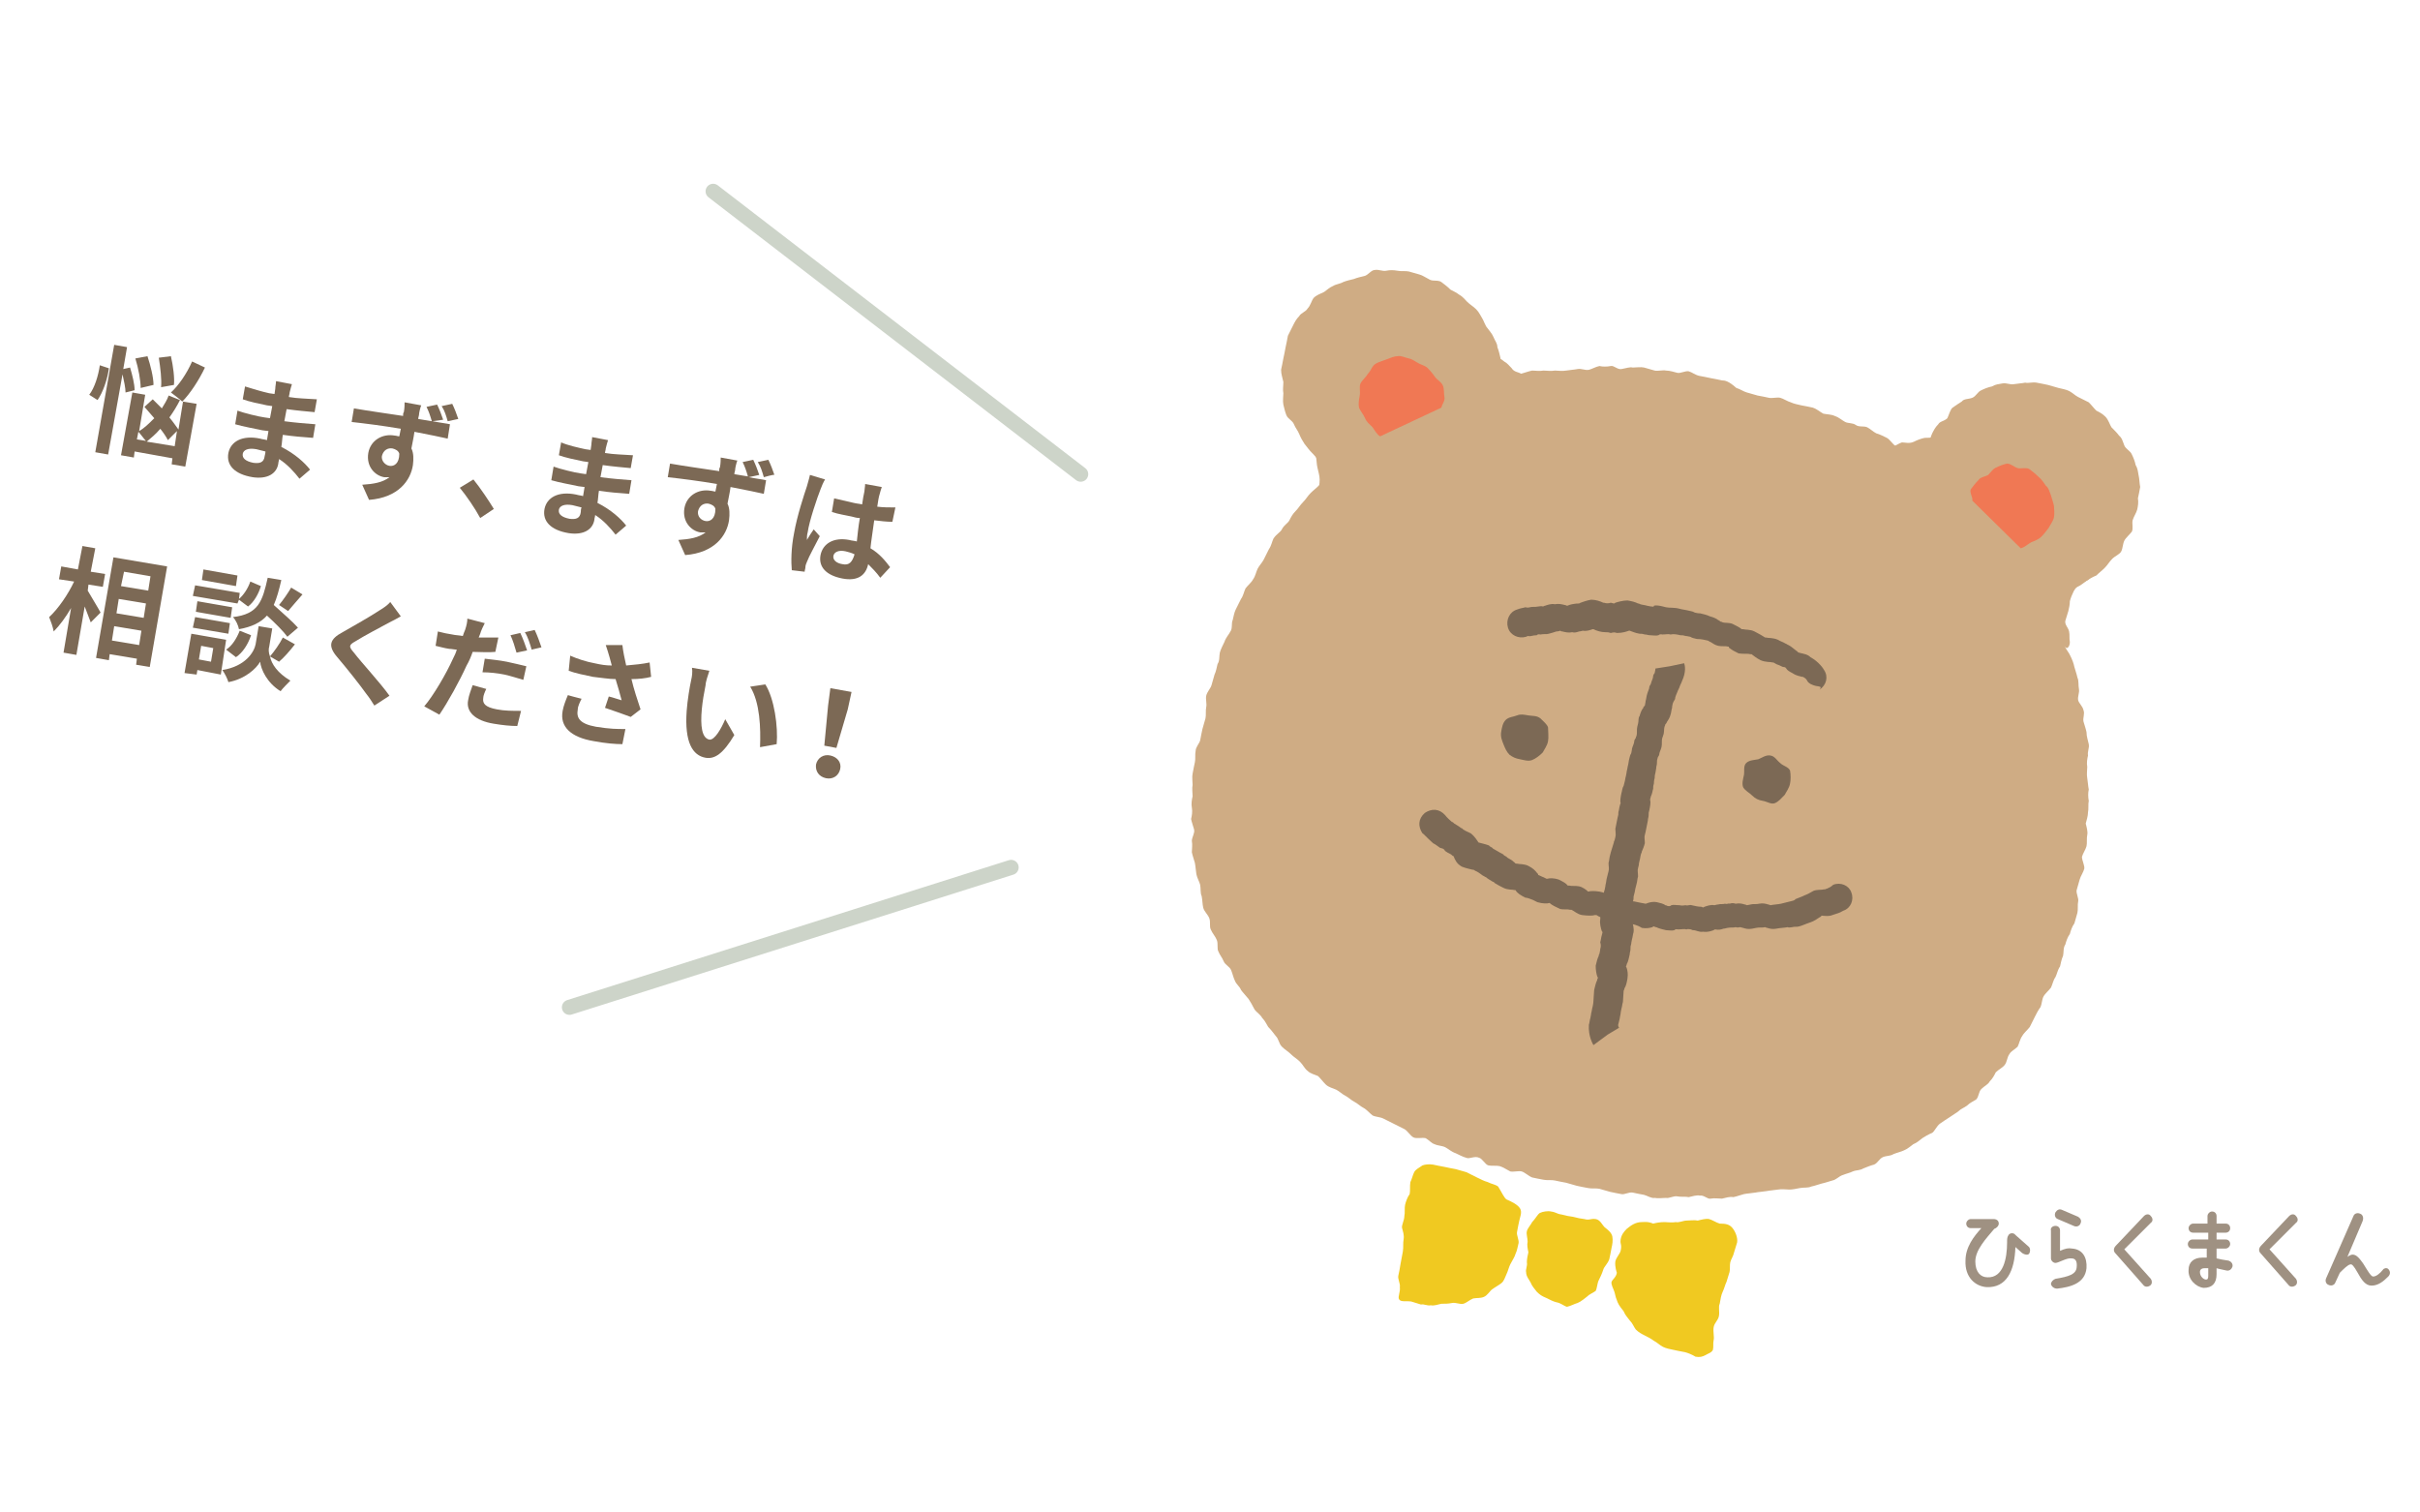 <?xml version="1.0" encoding="utf-8"?>
<!-- Generator: Adobe Illustrator 27.6.1, SVG Export Plug-In . SVG Version: 6.00 Build 0)  -->
<svg version="1.1" id="_レイヤー_2" xmlns="http://www.w3.org/2000/svg" xmlns:xlink="http://www.w3.org/1999/xlink" x="0px"
	 y="0px" viewBox="0 0 320 200" style="enable-background:new 0 0 320 200;" xml:space="preserve">
<style type="text/css">
	.st0{fill-opacity:0;}
	.st1{fill:#9F9182;}
	.st2{fill:#7C6955;}
	.st3{fill:none;stroke:#CDD4C9;stroke-width:2;stroke-linecap:round;stroke-miterlimit:10;}
	.st4{fill:#CFAC84;}
	.st5{fill:#F07854;}
	.st6{fill:#F0C921;}
</style>
<g id="design">
	<rect class="st0" width="320" height="200"/>
	<g>
		<path class="st1" d="M267.4,165.7l-0.9-0.8c-0.1,3.2-1.2,5.4-3.8,5.3c-1.5-0.1-2.9-1.3-2.8-3.5c0-1.8,1.1-3.2,2.1-4.3h-1.4
			c-0.4,0-0.6-0.3-0.6-0.6s0.3-0.6,0.6-0.6h3c0.4,0,0.7,0.2,0.7,0.6c0,0.3-0.3,0.6-0.6,0.7c-1.1,1.3-2.5,2.8-2.5,4.3
			c0,1.4,0.7,2.1,1.6,2.1c2.1,0.1,2.6-2.5,2.6-4.6c0-0.5,0-0.7,0.2-1s0.7-0.3,0.9,0l1.7,1.5c0.3,0.2,0.3,0.7,0.1,1
			C268.1,166,267.7,165.9,267.4,165.7L267.4,165.7z"/>
		<path class="st1" d="M271.8,162.1c0.4,0,0.6,0.3,0.6,0.6v2.7c0.7-0.3,1.1-0.4,1.6-0.3c1.4,0.1,2,1.2,1.9,2.6
			c-0.2,2-2.1,2.5-3.9,2.7c-0.3,0-0.7-0.2-0.8-0.6c0-0.3,0.3-0.6,0.6-0.7c1.8-0.3,2.7-0.6,2.8-1.5c0.1-0.9-0.2-1.2-0.7-1.2
			c-0.6-0.1-1.7,0.6-2.1,0.6c-0.3,0-0.6-0.3-0.6-0.6v-3.7C271.1,162.4,271.4,162.1,271.8,162.1L271.8,162.1z M272.1,161.2
			c-0.3-0.1-0.5-0.5-0.3-0.9c0.2-0.3,0.5-0.5,0.9-0.3l2.1,0.9c0.3,0.2,0.5,0.5,0.3,0.9c-0.1,0.3-0.5,0.5-0.9,0.3L272.1,161.2
			L272.1,161.2z"/>
		<path class="st1" d="M279.7,165.7c-0.2-0.2-0.3-0.6,0.1-1l3.7-3.9c0.3-0.3,0.7-0.3,0.9,0c0.3,0.3,0.3,0.7,0,0.9l-3.5,3.5l3.5,3.9
			c0.2,0.3,0.2,0.7-0.1,0.9c-0.3,0.2-0.7,0.2-0.9-0.1L279.7,165.7L279.7,165.7z"/>
		<path class="st1" d="M292,163.9V163h-2c-0.4,0-0.6-0.3-0.6-0.6s0.3-0.6,0.6-0.6h1.9v-1c0-0.3,0.3-0.6,0.6-0.6
			c0.4,0,0.6,0.3,0.6,0.6v1h1.2c0.4,0,0.6,0.3,0.6,0.6c0,0.4-0.3,0.6-0.6,0.6h-1.2v0.9h1.2c0.4,0,0.6,0.3,0.6,0.6s-0.3,0.6-0.6,0.6
			h-1.2v1.3c0.4,0.1,0.9,0.2,1.6,0.3c0.3,0.1,0.6,0.4,0.5,0.8c-0.1,0.3-0.4,0.6-0.8,0.5s-1-0.2-1.3-0.3v0.8c0,1.2-0.6,1.8-1.7,1.8
			c-1-0.1-2.1-1.1-2-2.4c0-1,0.7-1.6,1.8-1.6c0.2,0,0.4,0,0.6,0v-1.2h-1.9c-0.4,0-0.6-0.3-0.6-0.6s0.3-0.6,0.6-0.6L292,163.9
			L292,163.9z M292,167.7c-0.2,0-0.4,0-0.5,0c-0.4,0-0.6,0.2-0.6,0.5c0,0.6,0.5,1,0.8,1c0.2,0,0.3-0.1,0.3-0.5L292,167.7L292,167.7z
			"/>
		<path class="st1" d="M298.9,165.7c-0.2-0.2-0.3-0.6,0.1-1l3.7-3.9c0.3-0.3,0.7-0.3,0.9,0c0.3,0.3,0.3,0.7,0,0.9l-3.5,3.5l3.5,3.9
			c0.2,0.3,0.2,0.7-0.1,0.9c-0.3,0.2-0.7,0.2-0.9-0.1L298.9,165.7L298.9,165.7z"/>
		<path class="st1" d="M315.8,167.8c0.3,0.3,0.3,0.7,0,1c-0.6,0.6-1.3,1.2-2.2,1.2c-0.8,0-1.3-0.7-1.9-1.8c-0.4-0.7-0.7-1.1-0.9-1
			c-0.3,0-0.9,0.6-1.4,1.1l-0.6,1.3c-0.1,0.3-0.5,0.5-0.9,0.3c-0.3-0.1-0.5-0.5-0.3-0.9l3.6-8.2c0.1-0.3,0.5-0.5,0.9-0.3
			c0.3,0.1,0.5,0.5,0.3,1l-2,4.7c0.3-0.2,0.5-0.3,0.7-0.3c0.5,0,0.9,0.5,1.4,1.2c0.5,0.8,1,1.7,1.3,1.7c0.4,0,0.9-0.4,1.3-0.9
			C315.2,167.7,315.6,167.6,315.8,167.8L315.8,167.8z"/>
	</g>
	<g>
		<path class="st2" d="M14.4,48.7c-0.2,1.5-0.8,3.2-1.5,4.2l-1.1-0.7c0.7-0.9,1.2-2.5,1.4-3.9L14.4,48.7z M16.6,51.9
			c0-0.6-0.2-1.5-0.4-2.4l-1.9,10.6l-1.7-0.3l2.5-14.2l1.7,0.3l-0.5,2.9l0.9-0.2c0.3,1,0.6,2.2,0.6,3L16.6,51.9L16.6,51.9z
			 M24.2,53.1l1.8,0.3l-1.5,8.3l-1.8-0.3l0.1-0.8l-5-0.9l-0.1,0.8L16,60.2l1.5-8.3l1.7,0.3L18.4,57c0.7-0.4,1.3-1,2-1.7
			c-0.4-0.5-0.9-1-1.3-1.5l1.1-1c0.4,0.4,0.8,0.8,1.2,1.2c0.3-0.5,0.7-1.1,0.9-1.7l1.5,0.6c-0.4,0.8-0.9,1.6-1.4,2.3
			c0.5,0.6,0.9,1.2,1.2,1.6L24.2,53.1L24.2,53.1z M18.6,51.3c0-1-0.3-2.6-0.7-3.9l1.6-0.3c0.4,1.2,0.8,2.8,0.8,3.8L18.6,51.3
			L18.6,51.3z M18.1,58.1l1.2,0.2c-0.3-0.3-0.7-0.9-1-1.2L18.1,58.1L18.1,58.1z M23.1,59l0.3-2l-1.2,1.2c-0.2-0.4-0.6-1-1-1.5
			c-0.6,0.7-1.2,1.2-1.8,1.7L23.1,59L23.1,59z M21.3,51.2c0.1-1-0.1-2.6-0.3-3.9l1.6-0.2c0.3,1.3,0.5,2.9,0.4,3.8L21.3,51.2z
			 M27.1,48.6c-0.8,1.7-2,3.5-3,4.5c-0.3-0.3-1.1-0.9-1.5-1.2c1-0.9,2.1-2.5,2.8-4.1L27.1,48.6z"/>
		<path class="st2" d="M39.6,63.3c-0.7-0.9-1.6-1.9-2.7-2.6c0,0.2-0.1,0.4-0.1,0.6c-0.2,1.3-1.4,2.1-3.4,1.8
			c-2.4-0.4-3.5-1.6-3.2-3.2c0.3-1.5,1.8-2.4,4.2-1.9c0.3,0.1,0.6,0.1,0.9,0.2l0.2-1.2l-0.8-0.1c-0.9-0.2-2.6-0.5-3.6-0.8l0.3-1.8
			c0.8,0.3,2.8,0.8,3.6,0.9l0.7,0.1l0.3-1.6l-0.7-0.1c-1-0.2-2.4-0.5-3.2-0.8l0.3-1.7c0.9,0.3,2.3,0.7,3.2,0.9l0.7,0.1l0.1-0.7
			c0-0.3,0.1-0.7,0.1-1l2.1,0.4c-0.1,0.3-0.2,0.7-0.3,1.1c0,0.2-0.1,0.4-0.1,0.6c1.2,0.2,2.3,0.2,3.7,0.3l-0.3,1.7
			c-1-0.1-2.3-0.2-3.7-0.4l-0.3,1.6c1.5,0.2,2.8,0.3,4.1,0.4l-0.3,1.8c-1.4-0.1-2.6-0.2-4-0.4c-0.1,0.5-0.1,1.1-0.2,1.6
			c1.8,0.9,3.1,2.1,3.8,3L39.6,63.3L39.6,63.3z M35.1,59.7c-0.4-0.1-0.8-0.2-1.2-0.3c-1.1-0.2-1.7,0.1-1.8,0.6
			c-0.1,0.6,0.4,1,1.4,1.2c0.8,0.1,1.4,0,1.5-0.9C35,60.2,35.1,60,35.1,59.7L35.1,59.7z"/>
		<path class="st2" d="M57.2,55.7c1,0.2,1.9,0.3,2.3,0.4L59.2,58c-0.9-0.2-2.3-0.5-4.4-0.9c-0.1,0.8-0.3,1.6-0.4,2.2
			c0.3,0.6,0.3,1.4,0.2,2.2c-0.3,2-1.9,4.3-5.8,4.6l-0.9-2c1.5-0.1,2.7-0.3,3.6-1c-0.2,0-0.5,0-0.7,0c-1.2-0.2-2.4-1.4-2.1-3.2
			c0.3-1.7,1.9-2.6,3.5-2.3c0.2,0,0.4,0.1,0.6,0.1l0.2-1c-2.3-0.4-4.7-0.7-6.5-0.9l0.3-1.8c1.7,0.3,4.5,0.7,6.5,1
			c0-0.2,0-0.4,0.1-0.5c0.1-0.5,0.1-1.1,0.1-1.3l2.2,0.4c-0.1,0.2-0.3,1-0.3,1.3c0,0.1-0.1,0.3-0.1,0.5l1.8,0.3
			c-0.2-0.7-0.4-1.3-0.7-1.9l1.4-0.3c0.3,0.6,0.6,1.4,0.8,2L57.2,55.7L57.2,55.7z M51.5,61.6c0.6,0.1,1.3-0.3,1.3-1.6
			c-0.1-0.4-0.5-0.6-0.9-0.7c-0.6-0.1-1.2,0.2-1.4,1C50.4,60.9,50.9,61.5,51.5,61.6L51.5,61.6z M59.2,55.7c-0.2-0.7-0.4-1.4-0.8-2
			l1.4-0.3c0.3,0.6,0.6,1.4,0.8,2L59.2,55.7L59.2,55.7z"/>
		<path class="st2" d="M63.5,68.5c-0.7-1.3-1.8-2.9-2.7-4l1.8-1.1c0.9,1.1,2.1,2.9,2.7,3.9L63.5,68.5z"/>
		<path class="st2" d="M81.4,70.7c-0.7-0.9-1.6-1.9-2.7-2.6c0,0.2-0.1,0.4-0.1,0.6c-0.2,1.3-1.4,2.1-3.4,1.8
			c-2.4-0.4-3.5-1.6-3.2-3.2c0.3-1.5,1.8-2.4,4.2-1.9c0.3,0.1,0.6,0.1,0.9,0.2l0.2-1.2l-0.8-0.1c-0.9-0.2-2.6-0.5-3.6-0.8l0.3-1.8
			c0.8,0.3,2.8,0.8,3.6,0.9l0.7,0.1l0.3-1.6L77.1,61c-1-0.2-2.4-0.5-3.2-0.8l0.3-1.7c0.9,0.4,2.3,0.7,3.2,0.9l0.7,0.1l0.1-0.7
			c0-0.3,0.1-0.7,0.1-1l2.1,0.4c-0.1,0.3-0.2,0.7-0.3,1.1c0,0.2-0.1,0.4-0.1,0.6c1.2,0.2,2.3,0.2,3.7,0.3l-0.3,1.7
			c-1-0.1-2.3-0.2-3.7-0.4l-0.3,1.6c1.5,0.2,2.8,0.3,4.1,0.4l-0.3,1.8c-1.4-0.1-2.6-0.2-4-0.4c-0.1,0.5-0.1,1.1-0.2,1.6
			c1.8,0.9,3.1,2.1,3.8,3L81.4,70.7L81.4,70.7z M76.9,67.1c-0.4-0.1-0.8-0.2-1.2-0.3c-1.1-0.2-1.7,0.1-1.8,0.6
			c-0.1,0.6,0.4,1,1.4,1.2c0.8,0.1,1.4,0,1.5-0.9C76.8,67.6,76.8,67.3,76.9,67.1L76.9,67.1z"/>
		<path class="st2" d="M99,63.1c1,0.2,1.9,0.3,2.3,0.4l-0.3,1.8c-0.9-0.2-2.3-0.5-4.4-0.9c-0.1,0.8-0.3,1.6-0.4,2.2
			c0.3,0.6,0.3,1.4,0.2,2.2c-0.3,2-1.9,4.3-5.8,4.6l-0.9-2c1.5-0.1,2.7-0.3,3.6-1c-0.2,0-0.5,0-0.7,0c-1.2-0.2-2.4-1.4-2.1-3.2
			c0.3-1.7,1.9-2.6,3.5-2.3c0.2,0,0.4,0.1,0.6,0.1l0.2-1c-2.3-0.4-4.7-0.7-6.5-0.9l0.3-1.8c1.7,0.3,4.5,0.7,6.5,1
			c0-0.2,0-0.4,0.1-0.5c0.1-0.5,0.1-1.1,0.1-1.3l2.2,0.4c-0.1,0.2-0.3,1-0.3,1.3c0,0.1-0.1,0.3-0.1,0.5l1.8,0.3
			c-0.2-0.7-0.4-1.3-0.7-1.9l1.4-0.3c0.3,0.6,0.6,1.4,0.8,2L99,63.1L99,63.1z M93.3,68.9c0.6,0.1,1.3-0.3,1.3-1.6
			c-0.1-0.4-0.5-0.6-0.9-0.7c-0.6-0.1-1.2,0.2-1.4,1C92.2,68.3,92.7,68.8,93.3,68.9L93.3,68.9z M101,63.1c-0.2-0.7-0.4-1.4-0.8-2
			l1.4-0.3c0.3,0.6,0.6,1.4,0.8,2C102.4,62.7,101,63.1,101,63.1z"/>
		<path class="st2" d="M109.1,63.4c-0.2,0.3-0.5,1-0.6,1.3c-0.4,1-1.5,4.2-1.7,5.7c-0.1,0.3-0.1,0.7-0.1,1c0.3-0.5,0.6-1,0.9-1.4
			l0.8,0.9c-0.6,1.2-1.4,2.6-1.7,3.4c-0.1,0.2-0.2,0.5-0.2,0.7s-0.1,0.4-0.1,0.6l-1.7-0.2c-0.1-1.1-0.1-2.9,0.3-4.9
			c0.4-2.3,1.3-5,1.7-6.2c0.1-0.4,0.3-1,0.4-1.5L109.1,63.4L109.1,63.4z M116.4,76.4c-0.5-0.7-1.1-1.3-1.6-1.8
			c-0.3,1.4-1.3,2.3-3.4,1.9s-3.2-1.5-2.9-3.1c0.3-1.5,1.7-2.4,3.8-2c0.3,0.1,0.7,0.1,1,0.2c0.1-0.9,0.2-2,0.4-3.1
			c-0.4,0-0.7-0.1-1.1-0.2c-0.9-0.2-1.7-0.3-2.6-0.6l0.3-1.8c0.9,0.2,1.7,0.4,2.6,0.6c0.4,0.1,0.7,0.1,1.1,0.2
			c0.1-0.7,0.2-1.3,0.3-1.7c0-0.2,0.1-0.7,0.1-1l2.2,0.4c-0.1,0.3-0.2,0.6-0.3,1c-0.1,0.3-0.2,0.9-0.3,1.6c0.8,0.1,1.6,0.1,2.4,0.1
			L118,69c-0.7,0-1.6-0.1-2.4-0.2c-0.2,1.5-0.4,2.7-0.5,3.7c1.2,0.7,2,1.7,2.6,2.5L116.4,76.4L116.4,76.4z M113,73.3
			c-0.4-0.2-0.8-0.3-1.2-0.4c-0.9-0.2-1.5,0.1-1.6,0.6c-0.1,0.6,0.5,1,1.2,1.1C112.3,74.8,112.7,74.3,113,73.3L113,73.3L113,73.3z"
			/>
		<path class="st2" d="M11.6,78.1c0.4,0.7,1.5,2.5,1.7,2.9L12,82.3c-0.2-0.5-0.5-1.3-0.8-2.1l-1.1,6.4l-1.7-0.3l1-5.9
			c-0.7,1.2-1.5,2.3-2.3,3.1c-0.1-0.6-0.4-1.4-0.6-1.9c1.2-1.1,2.5-3,3.3-4.7l-2-0.3l0.3-1.7l2.2,0.4l0.6-3.1l1.7,0.3L12,75.6
			l1.9,0.3l-0.3,1.7l-1.9-0.3L11.6,78.1L11.6,78.1z M22.1,74.9l-2.3,13.3L18,87.9l0.1-0.8l-3.6-0.6l-0.1,0.8L12.7,87L15,73.7
			L22.1,74.9L22.1,74.9z M18.4,85.3l0.3-1.9l-3.6-0.6l-0.3,1.9L18.4,85.3z M15.7,79.2l-0.3,1.9l3.6,0.6l0.3-1.9
			C19.4,79.8,15.7,79.2,15.7,79.2z M16.4,75.6L16,77.5l3.6,0.6l0.3-1.9L16.4,75.6z"/>
		<path class="st2" d="M29.2,89.2l-3.1-0.6L26,89.2L24.4,89l0.9-5.2l4.6,0.8L29.2,89.2L29.2,89.2z M25.8,81.6l4.6,0.8l-0.2,1.4
			L25.5,83L25.8,81.6z M31.4,79.8l-5.9-1l0.3-1.4l5.9,1l-0.1,0.8c0.6-0.5,1.2-1.4,1.5-2.3l1.4,0.6c-0.3,1-0.9,2.1-1.7,2.7l-1.2-0.9
			L31.4,79.8L31.4,79.8z M26.1,79.5l4.6,0.8l-0.2,1.4l-4.6-0.8L26.1,79.5z M26.6,85.4l-0.3,1.8l1.6,0.3l0.3-1.8L26.6,85.4z
			 M31.2,77.5l-4.5-0.8l0.2-1.4l4.5,0.8L31.2,77.5z M35.7,86.8c0.2,1,1,2.2,2.7,3.2c-0.4,0.4-1,1-1.3,1.4c-1.8-1.1-2.6-2.9-2.7-3.9
			c-0.5,0.9-2,2.3-4.2,2.7c-0.1-0.4-0.5-1.2-0.8-1.6c3.1-0.5,4.2-2.4,4.4-3.4l0.4-2.4l1.8,0.3l-0.4,2.4
			C35.5,85.8,35.5,86.3,35.7,86.8c0.6-0.7,1.3-1.7,1.7-2.5l1.6,0.9c-0.7,0.9-1.5,1.8-2.1,2.3L35.7,86.8L35.7,86.8z M29.9,85.9
			c0.8-0.5,1.4-1.5,1.8-2.5l1.5,0.6c-0.4,1.2-1.1,2.3-2,2.9L29.9,85.9z M38,84.2c-0.5-0.7-1.6-1.8-2.7-2.8c-0.8,0.9-2,1.5-3.7,1.8
			c-0.1-0.5-0.4-1.2-0.8-1.6c3.4-0.4,3.9-2.1,4.6-5.2l1.8,0.3c-0.3,1.3-0.6,2.4-1,3.3c1.1,1,2.5,2.2,3.2,3L38,84.2L38,84.2z
			 M40,78.6c-0.7,0.8-1.4,1.6-1.9,2.2L36.9,80c0.5-0.6,1.2-1.6,1.6-2.3L40,78.6z"/>
		<path class="st2" d="M53,81.5c-0.5,0.3-1.1,0.6-1.5,0.8c-1.1,0.6-3.4,1.8-4.5,2.5c-0.9,0.5-0.9,0.7-0.2,1.5c0.9,1.2,3.5,4,4.7,5.7
			l-2,1.3c-0.3-0.5-0.7-1.1-1.1-1.6c-0.7-1-2.6-3.4-3.8-4.8c-1.3-1.5-1-2.4,0.7-3.3c1.4-0.8,3.7-2.1,4.9-2.9
			c0.5-0.3,1.1-0.7,1.4-1.1L53,81.5L53,81.5z"/>
		<path class="st2" d="M65.5,86.2c-0.9,0.1-2,0-3,0c-0.2,0.6-0.5,1.3-0.8,1.8c-0.9,2-2.5,4.9-3.6,6.5l-2-1.1
			c1.2-1.4,2.9-4.3,3.8-6.3c0.2-0.4,0.4-0.8,0.5-1.2c-0.3,0-0.7-0.1-1-0.1c-0.7-0.1-1.3-0.3-1.8-0.4l0.3-1.9
			c0.8,0.2,1.2,0.3,1.9,0.4c0.4,0.1,0.9,0.1,1.4,0.2c0.1-0.3,0.2-0.6,0.3-0.8c0.2-0.6,0.3-1.1,0.3-1.5l2.3,0.6
			c-0.2,0.4-0.5,1-0.6,1.4l-0.2,0.5c0.9,0,1.7,0,2.6,0L65.5,86.2L65.5,86.2z M64.3,91.1c-0.2,0.4-0.4,0.9-0.4,1.2
			c-0.1,0.7,0.2,1.2,1.8,1.5c1,0.2,2.1,0.2,3.2,0.2l-0.5,2c-0.9,0-1.9-0.1-3.1-0.3c-2.5-0.4-3.7-1.6-3.4-3.1c0.1-0.7,0.4-1.4,0.6-2
			L64.3,91.1L64.3,91.1z M64.1,87.1c0.8,0.1,1.9,0.2,2.9,0.4c0.9,0.2,1.8,0.4,2.6,0.6l-0.4,1.8c-0.7-0.2-1.6-0.5-2.5-0.7
			c-1-0.2-2-0.3-2.9-0.3L64.1,87.1L64.1,87.1z M68.3,86.3c-0.2-0.7-0.5-1.7-0.8-2.3l1.3-0.3c0.3,0.6,0.7,1.7,0.9,2.3L68.3,86.3
			L68.3,86.3z M70.7,83.3c0.3,0.6,0.7,1.7,0.9,2.3l-1.3,0.3c-0.2-0.7-0.5-1.7-0.9-2.3L70.7,83.3L70.7,83.3z"/>
		<path class="st2" d="M76.9,92.4c-0.2,0.4-0.5,1-0.5,1.4c-0.2,1.1,0.2,1.9,2.4,2.3c1.9,0.3,2.7,0.3,3.9,0.3l-0.4,2
			c-0.9,0-2.2-0.1-3.8-0.4c-3-0.5-4.5-1.9-4.1-4c0.1-0.6,0.4-1.4,0.7-2.1C74.9,91.9,76.9,92.4,76.9,92.4z M86.1,89.5
			c-0.7,0.2-1.7,0.3-2.6,0.3c0.3,1.3,0.8,2.8,1.2,4l-1.3,1c-0.8-0.3-2.2-0.8-3.4-1.2l0.5-1.5c0.5,0.1,1.3,0.4,1.7,0.5
			c-0.2-0.8-0.5-1.8-0.8-2.8c-0.9,0-2-0.2-3-0.3c-1-0.2-2.4-0.5-3.2-0.8l0.2-2c0.9,0.4,2.1,0.8,3.2,1c0.9,0.2,1.5,0.3,2.3,0.3
			l-0.3-1.1c-0.2-0.7-0.3-1-0.5-1.6h2.2c0.1,0.9,0.3,1.8,0.5,2.7c1.1-0.1,2.2-0.2,3.1-0.4L86.1,89.5L86.1,89.5z"/>
		<path class="st2" d="M93.3,90.6c-0.2,1-0.4,2.1-0.5,3.2c-0.2,2.2,0,3.8,1,4c0.7,0.1,1.6-1.5,2.1-2.7l1.2,2.1
			c-1.5,2.5-2.6,3.2-3.8,3c-1.7-0.3-2.8-2-2.5-6.2c0.1-1.4,0.4-3.2,0.6-4.1c0.1-0.4,0.2-1.1,0.1-1.6l2.3,0.4
			C93.6,89.3,93.3,90.2,93.3,90.6L93.3,90.6z M102.7,98.4l-2.2,0.4c0.1-2.5,0-5.9-1.3-8l2-0.3C102.4,92.4,102.9,96.1,102.7,98.4
			L102.7,98.4z"/>
		<path class="st2" d="M107.9,101.1c0.2-0.9,1-1.4,1.9-1.2c0.9,0.2,1.5,0.9,1.3,1.8s-1,1.4-1.9,1.2S107.8,102,107.9,101.1
			L107.9,101.1z M109.5,93.3l0.3-2.3l2.8,0.5l-0.5,2.3l-1.5,5.1l-1.6-0.3L109.5,93.3L109.5,93.3z"/>
	</g>
	<line class="st3" x1="133.7" y1="114.7" x2="75.3" y2="133.2"/>
	<line class="st3" x1="142.9" y1="62.7" x2="94.3" y2="25.3"/>
	<g>
		<g>
			<path class="st4" d="M227.7,50.3c-0.4-0.1-1-0.2-1.5-0.3c-0.4-0.1-1-0.2-1.5-0.3s-1-0.5-1.4-0.6s-1.1,0.3-1.5,0.2s-1-0.3-1.5-0.3
				c-0.4-0.1-1.1,0.1-1.5,0s-1-0.3-1.4-0.4c-0.4-0.1-1.1,0-1.5,0c-0.4-0.1-0.9,0.1-1.5,0.2c-0.5,0.1-1-0.5-1.4-0.4
				c-0.5,0.1-1.1,0.1-1.5,0c-0.5,0.1-1,0.4-1.4,0.5c-0.5,0.1-1-0.2-1.5-0.1c-0.5,0.1-0.9,0.1-1.5,0.2c-0.5,0.1-1.1,0-1.5,0
				c-0.5,0.1-1.1,0-1.5,0c-0.5,0.1-1.1,0-1.5,0c-0.5,0.1-1,0.3-1.4,0.4c-0.5,0.1-1,0.3-1.4,0.5c-0.5,0.1-0.9,0.1-1.5,0.2
				c-0.5,0.1-1,0.4-1.4,0.5c-0.5,0.1-1,0.3-1.4,0.5c-0.5,0.2-1,0.3-1.4,0.4c-0.5,0.2-1.1,0-1.5,0c-0.5,0.2-0.8,0.5-1.3,0.7
				s-1,0.3-1.4,0.5c-0.5,0.2-1,0.4-1.3,0.7c-0.5,0.2-0.9,0.6-1.4,0.8s-0.7,0.6-1.2,0.8s-1,0.3-1.4,0.5c-0.5,0.2-0.7,0.8-1.1,1
				c-0.3,0.2-1,0.3-1.4,0.5c-0.3,0.2-0.6,0.8-1.1,1.2c-0.3,0.2-0.7,0.6-1.1,1c-0.4,0.4-0.7,0.6-1.1,1c-0.4,0.4-1,0.4-1.4,0.8
				c-0.4,0.4-0.7,0.6-1.1,1c-0.4,0.4-0.7,0.8-1.1,1c-0.4,0.4-0.5,1-0.8,1.2c-0.4,0.4-0.7,0.6-1.1,1c-0.4,0.4-0.6,0.8-1,1.2
				c-0.4,0.4-0.6,0.8-1,1.2c-0.4,0.4-0.6,0.8-0.8,1.2c-0.2,0.4-0.7,0.6-1,1.2c-0.2,0.4-0.7,0.6-1.1,1.2c-0.2,0.4-0.3,1-0.6,1.4
				c-0.2,0.4-0.4,0.8-0.7,1.4c-0.2,0.4-0.6,0.8-0.8,1.2c-0.2,0.4-0.3,1-0.6,1.4c-0.2,0.4-0.7,0.8-1,1.2c-0.2,0.4-0.3,1-0.6,1.4
				c-0.2,0.4-0.4,0.8-0.7,1.4c-0.2,0.4-0.3,1-0.4,1.4c-0.2,0.4,0,1.1-0.3,1.5c-0.2,0.4-0.6,0.8-0.8,1.4c-0.2,0.4-0.5,1-0.6,1.4
				s0,1.1-0.3,1.5c-0.1,0.4-0.2,1-0.4,1.4c-0.1,0.4-0.3,1-0.4,1.4c-0.1,0.4-0.6,0.9-0.7,1.4c-0.1,0.4,0.1,1.1,0,1.5s0,1.1-0.1,1.5
				s-0.3,1-0.4,1.4c-0.1,0.4-0.2,1-0.3,1.5c-0.1,0.4-0.6,0.9-0.6,1.4c-0.1,0.4,0,1.1-0.1,1.5s-0.2,1-0.3,1.5c-0.1,0.4,0,1.1,0,1.5
				c-0.1,0.4,0,1.1,0,1.5c-0.1,0.4-0.2,1-0.1,1.5c0.1,0.5,0,1.1-0.1,1.5c0.1,0.5,0.3,1,0.4,1.4c0.1,0.5-0.3,1-0.3,1.5
				c0.1,0.5,0,1.1,0,1.5c0.1,0.5,0.3,1,0.4,1.4c0.1,0.5,0.1,0.9,0.2,1.5c0.1,0.5,0.4,1,0.5,1.4c0.1,0.5,0,1.1,0.2,1.5
				c0.1,0.5,0.1,1.1,0.2,1.5c0.1,0.5,0.6,0.9,0.8,1.4s0,1.1,0.2,1.5c0.2,0.5,0.6,0.9,0.8,1.4s0,1.1,0.2,1.5c0.2,0.5,0.5,0.8,0.7,1.3
				s0.8,0.7,1,1.2c0.2,0.5,0.3,1,0.5,1.4c0.2,0.5,0.6,0.7,0.8,1.2c0.2,0.3,0.6,0.7,1,1.2c0.2,0.3,0.5,0.8,0.8,1.4
				c0.2,0.3,0.8,0.7,1,1.1c0.4,0.4,0.6,0.9,0.8,1.2c0.4,0.4,0.6,0.7,1,1.2c0.4,0.4,0.4,1,0.8,1.4c0.4,0.4,0.8,0.6,1.2,1
				s0.8,0.6,1.2,1s0.6,0.9,1,1.2c0.4,0.4,1,0.5,1.4,0.7c0.4,0.4,0.6,0.7,1,1.1c0.4,0.4,1,0.5,1.4,0.7s0.8,0.6,1.2,0.8
				s0.8,0.6,1.2,0.8s0.8,0.6,1.2,0.8s0.8,0.7,1.2,1c0.4,0.2,1,0.2,1.4,0.4s0.8,0.4,1.4,0.7c0.4,0.2,0.8,0.4,1.4,0.7
				c0.4,0.2,0.8,0.9,1.2,1.1c0.4,0.2,1.1,0,1.6,0.1c0.4,0.2,0.8,0.7,1.2,0.8c0.4,0.2,1,0.2,1.4,0.4s0.8,0.6,1.4,0.8
				c0.4,0.2,1,0.5,1.4,0.6c0.4,0.2,1.1-0.3,1.7,0c0.4,0.1,0.8,0.9,1.2,1s1.1,0,1.5,0.1s1,0.5,1.4,0.7c0.4,0.1,1.1-0.1,1.5,0
				s0.9,0.6,1.4,0.8c0.4,0.1,1,0.2,1.5,0.3c0.4,0.1,1.1,0,1.5,0.1s1,0.2,1.5,0.3c0.4,0.1,1,0.3,1.4,0.4c0.4,0.1,1,0.2,1.5,0.3
				c0.4,0.1,1.1,0,1.5,0.1s1,0.3,1.4,0.4c0.4,0.1,1,0.2,1.5,0.3c0.4,0.1,1-0.3,1.5-0.2c0.4,0.1,1,0.2,1.5,0.3c0.4,0.1,1,0.5,1.4,0.4
				c0.4,0.1,1.1,0,1.5,0c0.4,0.1,1-0.3,1.5-0.2c0.4,0.1,1.1,0,1.5,0.1c0.5-0.1,1-0.3,1.5-0.2c0.5-0.1,1,0.5,1.4,0.4
				c0.5-0.1,1.1,0,1.5,0c0.5-0.1,1-0.3,1.5-0.2c0.5-0.1,1-0.3,1.4-0.4c0.5-0.1,0.9-0.1,1.5-0.2c0.5-0.1,0.9-0.1,1.5-0.2
				c0.5-0.1,0.9-0.1,1.5-0.2c0.5-0.1,1.1,0,1.5,0s0.9-0.1,1.4-0.2c0.5-0.1,1.1,0,1.5-0.2c0.5-0.1,1-0.3,1.4-0.4
				c0.5-0.1,1-0.3,1.4-0.4c0.5-0.1,0.8-0.5,1.3-0.7s1-0.3,1.4-0.5c0.5-0.2,0.9-0.1,1.4-0.4c0.5-0.2,1-0.4,1.4-0.5
				c0.5-0.2,0.7-0.8,1.2-1s0.9-0.1,1.4-0.4c0.5-0.2,1-0.3,1.4-0.5c0.5-0.2,0.9-0.6,1.2-0.8c0.5-0.2,0.8-0.5,1.2-0.8
				c0.3-0.2,0.8-0.5,1.3-0.7c0.3-0.2,0.6-0.9,1-1.2s0.9-0.6,1.2-0.8s0.9-0.6,1.2-0.8c0.4-0.4,0.8-0.5,1.2-0.8
				c0.4-0.4,0.9-0.6,1.2-0.8c0.4-0.4,0.3-1,0.7-1.4c0.4-0.4,0.9-0.6,1.1-1c0.4-0.4,0.6-0.8,0.8-1.2c0.4-0.4,0.9-0.6,1.2-1
				s0.3-1,0.6-1.4c0.2-0.4,0.7-0.6,1.1-1c0.2-0.4,0.3-1,0.6-1.4c0.2-0.4,0.7-0.8,1-1.2c0.2-0.4,0.4-0.8,0.7-1.4
				c0.2-0.4,0.4-0.8,0.7-1.2c0.2-0.4,0.2-1,0.4-1.4c0.2-0.4,0.7-0.8,1-1.2c0.2-0.4,0.3-1,0.6-1.4c0.2-0.4,0.3-1,0.6-1.4
				c0.1-0.4,0.2-1,0.4-1.4c0.1-0.4,0-1.1,0.3-1.5c0.1-0.4,0.3-1,0.6-1.4c0.1-0.4,0.3-1,0.6-1.4c0.1-0.4,0.3-1,0.4-1.4s0-1.1,0.1-1.5
				s-0.3-1.1-0.2-1.5c0.1-0.4,0.3-1,0.4-1.4s0.5-1,0.6-1.4s-0.3-1.1-0.3-1.6c0.1-0.4,0.5-1,0.6-1.4s0-1.1,0.1-1.5s-0.1-1.1-0.2-1.5
				c0.1-0.4,0.3-1,0.3-1.5c0.1-0.4,0-1.1,0.1-1.5c-0.1-0.5-0.1-1.1,0-1.5c-0.1-0.5-0.1-0.9-0.2-1.5c-0.1-0.5,0-1.1,0-1.5
				c-0.1-0.5,0-1.1,0.1-1.5c-0.1-0.5,0.2-1,0.1-1.5s-0.3-1-0.3-1.6c-0.1-0.5-0.3-1-0.4-1.4c-0.1-0.5,0.2-1,0-1.5
				c-0.1-0.5-0.6-0.9-0.7-1.3c-0.1-0.5,0.2-1,0.1-1.5s0-1.1-0.2-1.5c-0.1-0.5-0.3-1-0.4-1.4c-0.1-0.5-0.3-1-0.5-1.4
				c-0.2-0.5-0.6-0.9-0.8-1.4c-0.2-0.5-0.1-1.1-0.2-1.5c-0.2-0.5-0.5-0.8-0.7-1.3s-0.1-1.1-0.3-1.6c-0.2-0.5-0.4-1-0.7-1.3
				c-0.2-0.5-0.5-0.8-0.7-1.3s-0.6-0.9-0.8-1.2c-0.2-0.5-0.6-0.9-0.8-1.2c-0.2-0.5-0.4-1-0.7-1.3c-0.2-0.3-0.8-0.7-1-1.1
				c-0.2-0.3-0.6-0.9-0.8-1.2c-0.2-0.3-0.6-0.9-0.8-1.2c-0.4-0.4-0.6-0.7-1-1.2c-0.4-0.4-0.8-0.7-1-1.1c-0.4-0.4-0.4-1-0.8-1.4
				s-0.8-0.7-1-1.1c-0.4-0.4-0.8-0.6-1.2-1c-0.4-0.4-0.8-0.6-1.2-1c-0.4-0.4-0.8-0.4-1.2-0.8c-0.4-0.4-0.8-0.6-1.2-0.8
				c-0.4-0.2-0.6-0.9-1-1.1s-1-0.5-1.4-0.7s-0.8-0.6-1.2-0.8s-0.8-0.6-1.2-0.8s-1-0.2-1.4-0.4s-0.8-0.9-1.2-1.1
				c-0.4-0.2-1-0.5-1.4-0.6c-0.4-0.2-0.8-0.6-1.2-0.8s-1.1,0-1.5-0.3s-1-0.2-1.4-0.4s-0.8-0.6-1.4-0.8c-0.4-0.2-1-0.2-1.5-0.3
				c-0.4-0.2-0.8-0.6-1.4-0.8c-0.4-0.1-1-0.2-1.5-0.3c-0.4-0.1-1-0.2-1.4-0.4c-0.4-0.1-1-0.5-1.4-0.6s-1.1,0.1-1.5,0s-1-0.2-1.5-0.3
				c-0.4-0.1-1-0.3-1.4-0.4c-0.4-0.1-1-0.5-1.4-0.6C228.6,50.4,228.1,50.3,227.7,50.3z"/>
		</g>
		<g>
			<path class="st4" d="M176.9,62.8c-0.4-0.2-0.6-0.9-1-1.1c-0.4-0.4-1-0.3-1.4-0.7s-0.6-0.7-1-1.1c-0.4-0.4-0.6-0.7-1-1.2
				c-0.2-0.3-0.5-0.8-0.7-1.3s-0.5-0.8-0.7-1.3s-0.8-0.7-1-1.2s-0.3-1-0.4-1.4c-0.1-0.5,0-1.1,0-1.5c-0.1-0.5,0-0.9,0-1.5
				c-0.1-0.5-0.3-1-0.3-1.6c0.1-0.4,0.2-1,0.3-1.5c0.1-0.4,0.2-1,0.3-1.5c0.1-0.4,0.2-1,0.3-1.5c0.2-0.4,0.5-1,0.7-1.4
				s0.4-0.8,0.8-1.2c0.2-0.4,0.9-0.6,1.1-1c0.4-0.4,0.5-1,0.8-1.4c0.4-0.4,0.8-0.5,1.4-0.8c0.3-0.2,0.7-0.6,1.2-0.8
				c0.3-0.2,1-0.3,1.3-0.5c0.5-0.2,1-0.3,1.4-0.4c0.5-0.2,1-0.3,1.4-0.4c0.5-0.1,0.9-0.8,1.4-0.8c0.5-0.1,1,0.2,1.5,0.1
				c0.5-0.1,0.9-0.1,1.5,0c0.4,0.1,1.1,0,1.5,0.1s1,0.3,1.4,0.4s0.8,0.4,1.4,0.7c0.4,0.2,1.1,0,1.5,0.3s0.8,0.6,1.2,1
				c0.4,0.2,0.8,0.4,1.2,0.7c0.4,0.2,0.8,0.7,1,0.9c0.4,0.4,0.8,0.6,1.2,1s0.6,0.9,0.8,1.2s0.4,1,0.7,1.3c0.2,0.3,0.6,0.7,0.8,1.2
				s0.5,0.8,0.5,1.3c0.2,0.5,0.3,1,0.4,1.4c0.1,0.5,0,1.1,0,1.5c0.1,0.5,0.4,1,0.4,1.4c-0.1,0.4-0.5,1-0.6,1.4s-0.2,0.9-0.3,1.5"/>
		</g>
		<g>
			<path class="st4" d="M270.5,79.3c0.5-0.1,0.9-0.6,1.3-0.7c0.5-0.2,1.1,0,1.5-0.2c0.5-0.2,0.9-0.6,1.4-0.8
				c0.5-0.2,0.9-0.6,1.2-0.8c0.3-0.2,0.8-0.5,1.3-0.7c0.4-0.4,0.7-0.6,1.1-1s0.6-0.8,1-1.2c0.4-0.4,1-0.6,1.2-1s0.2-1,0.4-1.4
				c0.2-0.4,0.7-0.8,1-1.2c0.2-0.4,0-1.1,0.1-1.5s0.5-1,0.6-1.4s0.2-1,0.1-1.5c0.1-0.4,0.2-1,0.3-1.5c-0.1-0.5-0.1-1.1-0.2-1.5
				c-0.1-0.5-0.1-0.9-0.4-1.4c-0.1-0.5-0.3-1-0.5-1.4c-0.2-0.5-0.8-0.7-1-1.2s-0.3-1-0.7-1.3c-0.2-0.3-0.6-0.7-1-1.1
				c-0.2-0.3-0.4-1-0.8-1.4s-0.8-0.6-1.2-0.8c-0.4-0.4-0.6-0.7-1-1.1c-0.4-0.2-0.8-0.4-1.4-0.7c-0.4-0.2-0.8-0.6-1.2-0.8
				c-0.4-0.2-1-0.3-1.4-0.4c-0.4-0.1-1-0.3-1.4-0.4c-0.4-0.1-1-0.2-1.5-0.3s-1.1,0.1-1.5,0c-0.5,0.1-0.9,0.1-1.5,0.2
				c-0.5,0.1-1-0.2-1.5-0.1c-0.5,0.1-0.9,0.1-1.4,0.4c-0.5,0.1-1,0.3-1.4,0.5c-0.5,0.2-0.7,0.8-1.2,1s-1.1,0.1-1.4,0.5
				c-0.3,0.2-0.8,0.5-1.2,0.8c-0.3,0.2-0.5,1-0.7,1.4c-0.4,0.4-1,0.4-1.2,0.8c-0.4,0.4-0.6,0.8-0.8,1.2s-0.3,1-0.6,1.4
				c-0.2,0.4-0.4,0.8-0.7,1.4c-0.1,0.4,0.1,1.1,0,1.5s-0.6,0.9-0.6,1.4"/>
		</g>
		<g>
			<path class="st5" d="M182.5,57.7c-0.4-0.2-0.8-0.9-1-1.2c-0.4-0.4-0.8-0.7-1-1.2s-0.6-0.9-0.8-1.4c-0.1-0.5,0-1.1,0.1-1.6
				c0.1-0.6-0.1-1.1,0.1-1.6c0.2-0.4,0.7-0.8,1-1.3c0.4-0.4,0.5-1,1-1.3c0.3-0.2,1-0.4,1.5-0.6c0.5-0.2,1-0.4,1.4-0.4
				c0.5-0.1,1,0.2,1.5,0.3s0.8,0.4,1.4,0.7c0.4,0.2,0.9,0.3,1.2,0.7c0.4,0.4,0.6,0.7,0.9,1.1c0.2,0.3,0.8,0.6,1,1.1s0.1,1.1,0.2,1.5
				c0.1,0.5-0.3,0.9-0.4,1.4"/>
		</g>
		<g>
			<path class="st5" d="M267.2,72.5c0.5-0.1,1-0.6,1.4-0.8c0.5-0.2,1-0.4,1.3-0.7c0.4-0.4,0.7-0.8,1-1.2c0.2-0.4,0.6-0.9,0.7-1.4
				c0.1-0.6,0-1.1,0-1.5c-0.1-0.5-0.3-1-0.4-1.4c-0.2-0.5-0.3-1-0.7-1.3c-0.2-0.3-0.5-0.8-1-1.2c-0.4-0.4-0.8-0.7-1.2-1
				c-0.4-0.2-1.1,0-1.5-0.1s-0.9-0.6-1.4-0.6c-0.5,0.1-1,0.3-1.4,0.5c-0.5,0.2-0.7,0.6-1.1,1c-0.3,0.2-1.1,0.3-1.3,0.7
				c-0.4,0.4-0.7,0.8-1,1.2c-0.2,0.4,0.3,1.1,0.2,1.5"/>
		</g>
		<g>
			<g>
				<path class="st2" d="M215.3,122.1c-0.3-0.1-0.6-0.1-0.9-0.2c-0.1,0-0.4-0.1-0.6-0.1l-0.4-0.1c-0.3-0.1-0.7-0.1-1-0.2
					c-0.6-0.1-1-0.3-1.3-0.5H211c0,0,0,0-0.1,0c-0.3,0.1-0.9,0.1-1.7,0c-0.6-0.1-1-0.5-1.4-0.7h-0.1h-0.1c-0.3-0.1-0.9,0-1.3-0.1
					c-0.6-0.3-1.1-0.5-1.4-0.8l0,0l0,0c-0.3,0.1-0.9,0.1-1.6-0.1l-0.6-0.3c-0.3-0.1-0.7-0.3-1-0.3c-0.6-0.3-1.1-0.6-1.3-1l0,0
					c0,0,0,0-0.1,0c-0.4-0.1-0.9,0-1.5-0.3c-0.4-0.2-0.8-0.4-1.1-0.6c-0.1,0-0.1-0.2-0.3-0.2c-0.3-0.2-0.7-0.4-0.9-0.6
					c-0.1,0-0.3-0.2-0.4-0.2c-0.3-0.2-0.5-0.4-0.9-0.6c-0.1,0-0.3-0.2-0.4-0.2h-0.1c-0.4-0.1-0.9-0.2-1.4-0.4
					c-0.7-0.4-0.9-0.9-1.1-1.4l0,0c-0.1,0-0.1,0-0.3-0.2c-0.3-0.2-0.7-0.3-0.9-0.6c-0.1-0.2-0.3-0.2-0.6-0.3
					c-0.3-0.2-0.5-0.4-0.9-0.6c-0.9-0.8-1.3-1.3-1.4-1.3c-0.6-0.9-0.6-1.9,0.3-2.7c0.9-0.6,1.9-0.6,2.7,0.3l0,0c0,0,0.2,0.3,0.9,0.9
					c0.1,0,0.1,0,0.3,0.2c0.3,0.2,0.7,0.4,0.9,0.6c0.1,0,0.1,0,0.3,0.2c0.3,0.2,0.6,0.3,1,0.5c0.5,0.4,0.8,0.9,1,1.2
					c0.3,0.1,0.9,0.2,1.4,0.4c0.1,0.2,0.4,0.2,0.5,0.4c0.3,0.2,0.4,0.2,0.7,0.4c0.3,0.2,0.6,0.3,0.7,0.4c0.1,0.2,0.4,0.2,0.5,0.4
					c0.4,0.2,0.7,0.4,0.9,0.6c0.1,0,0.1,0.2,0.3,0.2h0.1c0.3,0.1,0.9,0,1.5,0.3s0.9,0.6,1.2,1c0,0,0.1,0,0.1,0.2
					c0.3,0.1,0.4,0.2,0.7,0.3l0.4,0.2h0.1c0.3-0.1,0.9-0.1,1.5,0.1c0.6,0.3,1,0.5,1.2,0.8c0,0,0,0,0.1,0h0.1c0.3,0.1,0.8,0,1.3,0.1
					s1,0.5,1.2,0.7l0,0l0,0c0.3-0.1,0.9-0.1,1.5,0s0.9,0.3,1.3,0.5c0.1,0,0.1,0,0.3,0.2c0.3,0.1,0.6,0.1,0.9,0.2l0.6,0.1
					c0.3,0.1,0.6,0.1,0.9,0.2c0.1,0,0.4,0.1,0.6,0.1c0.4,0.1,1,0.2,1.5,0.3c0,0,0.1,0,0.3-0.1c0.3-0.1,0.8-0.2,1.2-0.1
					s0.9,0.2,1.1,0.4c0.1,0,0.1,0,0.3,0.1c0.1,0,0.3,0.1,0.5-0.1c0.3-0.1,0.6,0,1.1,0c0.3,0.1,0.6,0,0.8,0c0.3,0.1,0.5-0.1,0.8,0
					c0.4,0.1,0.9,0.2,1.2,0.2c0.1,0,0.1,0,0.3,0.1c0,0,0,0,0.2-0.1c0.3-0.1,0.8-0.3,1.3-0.2c0.1,0,0.3-0.1,0.5-0.1
					c0.3-0.1,0.6,0,0.9-0.1c0.3,0.1,0.5-0.1,0.6,0c0.3-0.1,0.5-0.1,0.8,0c0.5-0.1,0.9,0,1.2,0.1c0.1,0,0.3,0.1,0.3,0.1l0.5-0.1
					c0.3-0.1,0.8,0,1.1-0.1c0.5-0.1,0.9,0,1.2,0.1c0.1,0,0.3,0.1,0.3,0.1c0.5-0.1,0.9-0.1,1.4-0.2c0.3-0.1,0.5-0.1,0.8-0.2
					s0.5-0.1,0.8-0.2c0,0,0.3-0.1,0.3-0.2c0.3-0.1,0.7-0.3,1-0.4l0.2-0.1c0.3-0.1,0.7-0.3,1.2-0.6c0.5-0.2,1.1-0.1,1.4-0.2h0.1
					c0.1,0,0.2-0.1,0.3-0.1c0.2-0.1,0.5-0.2,0.8-0.5c1-0.4,2.1,0.1,2.4,1c0.4,1-0.1,2.1-1,2.4c-0.2,0.1-0.2,0.1-0.2,0.1
					c-0.3,0.2-0.7,0.3-1.3,0.5c-0.5,0.2-0.9,0.1-1.2,0.1c-0.1,0-0.3-0.1-0.3,0.1c0,0,0,0-0.2,0.1c-0.3,0.2-0.7,0.5-1.3,0.7
					c-0.1,0-0.2,0.1-0.3,0.1c-0.3,0.1-0.7,0.3-1.1,0.4c-0.3,0.1-0.6,0-0.9,0.1c-0.1,0-0.5,0.1-0.6,0c-0.5,0.1-1.1,0.1-1.5,0.2
					c-0.5,0.1-0.9,0-1.2-0.1c-0.1,0-0.3-0.1-0.3-0.1c-0.3,0.1-0.8,0-1.2,0.1l-0.5,0.1c-0.5,0.1-0.9,0-1.2-0.1
					c-0.1,0-0.3-0.1-0.4-0.1s-0.3,0.1-0.6,0c-0.3,0.1-0.6,0-1.1,0.1c-0.1,0-0.3,0.1-0.5,0.1c-0.3,0.1-0.6,0.2-1.1,0.1
					c0,0-0.1,0-0.2,0.1c-0.3,0.1-0.8,0.3-1.4,0.2c-0.5,0.1-0.9-0.2-1.3-0.2c-0.1,0-0.1,0-0.3-0.1c-0.1,0-0.4-0.1-0.6,0
					c-0.3-0.1-0.6,0-1.1,0c-0.1,0-0.3-0.1-0.5,0.1c-0.3,0.1-0.8,0-1.1,0c-0.4-0.1-0.9-0.2-1.3-0.4c-0.1,0-0.1,0-0.3-0.1
					c0,0-0.1,0-0.2,0.1c-0.3,0.1-0.8,0.2-1.4,0.1C216.5,122.3,215.9,122.2,215.3,122.1C215.5,122.1,215.3,122.1,215.3,122.1z
					 M194.7,114.6L194.7,114.6L194.7,114.6z M194.5,114.6L194.5,114.6L194.5,114.6z M210.2,117.4L210.2,117.4L210.2,117.4z
					 M207.4,116.6L207.4,116.6L207.4,116.6z M204.4,115.6L204.4,115.6L204.4,115.6z M203.1,115.2L203.1,115.2L203.1,115.2z
					 M241,116.9L241,116.9L241,116.9z"/>
			</g>
			<g>
				<path class="st2" d="M210.7,138.2c-0.1-0.2-0.7-1.2-0.6-2.7c0.1-0.3,0.1-0.6,0.2-0.9c0-0.1,0.1-0.4,0.1-0.6
					c0.1-0.3,0.1-0.6,0.2-0.9c0-0.1,0.1-0.4,0.1-0.7l0.1-1.5c0.1-0.4,0.2-0.9,0.4-1.3c0-0.1,0-0.1,0.1-0.3c0,0,0,0-0.1-0.2
					c-0.1-0.3-0.2-0.8-0.2-1.4c0.1-0.4,0.2-0.9,0.4-1.3c0-0.1,0-0.1,0.1-0.3c0-0.1,0.1-0.4,0.1-0.6c0.1-0.3,0.1-0.6,0-0.9
					c0.1-0.3,0.1-0.6,0.2-0.9c0-0.1,0.1-0.3,0.1-0.4c0,0,0-0.1-0.1-0.2c-0.1-0.3-0.3-1-0.2-1.5l0.1-1.5c0.1-0.3,0.1-0.6,0.2-0.9
					s0.1-0.4,0.1-0.7s0.1-0.6,0.2-0.9c0-0.1,0.1-0.4,0.1-0.6c0.1-0.3,0.1-0.7,0.2-1c0-0.1,0.1-0.3,0.1-0.4s0.1-0.3,0.1-0.4
					c0.1-0.3,0-0.6,0-1.1c0.1-0.3,0.1-0.7,0.2-1c0-0.1,0.1-0.3,0.1-0.4c0.1-0.4,0.3-0.9,0.4-1.3c0-0.1,0-0.1,0.1-0.3
					c0-0.1,0.1-0.3,0.1-0.4c0.1-0.3,0-0.8,0-1.1l0.3-1.5c0.1-0.3,0.1-0.4,0.1-0.7c0.1-0.3,0.1-0.6,0.2-0.9c0,0,0-0.1,0.1-0.3
					c-0.1-0.3,0-0.8,0.1-1.3c0.1-0.3,0.1-0.7,0.3-1c0-0.1,0.1-0.3,0.1-0.4c0.1-0.3,0.1-0.6,0.2-0.9c0-0.1,0.1-0.4,0.1-0.6
					c0.1-0.3,0.1-0.6,0.2-0.9l0.1-0.6c0.1-0.3,0.1-0.6,0.3-0.9c0-0.1,0.1-0.4,0.1-0.6c0.1-0.4,0.3-0.7,0.3-1c0-0.1,0.1-0.3,0.2-0.4
					c0-0.1,0-0.1,0.1-0.3c0.1-0.3,0-0.8,0.1-1.2c0-0.1,0.1-0.3,0.1-0.4c0.1-0.3,0-0.8,0.2-1c0.1-0.4,0.3-0.9,0.5-1.1
					c0-0.1,0-0.1,0.2-0.3c0-0.1,0.1-0.4,0.1-0.6c0.1-0.3,0.1-0.6,0.2-0.9c0.1-0.4,0.3-0.7,0.3-1c0-0.1,0.2-0.3,0.2-0.4
					c0.1-0.4,0.3-0.7,0.3-1c0-0.1,0.1-0.3,0.2-0.4c0.1-0.4,0.1-0.6,0.1-0.6l1.9-0.3l1.9-0.4c0.1,0.3,0.3,1.1-0.3,2.4
					c-0.1,0.3-0.2,0.4-0.3,0.7c0,0.1-0.2,0.4-0.3,0.7c-0.1,0.3-0.3,0.6-0.3,0.9c0,0.1-0.2,0.3-0.3,0.6c0,0.1-0.1,0.3-0.1,0.6
					c-0.1,0.3-0.1,0.6-0.2,0.9c-0.1,0.4-0.3,0.7-0.5,1c0,0.1-0.2,0.3-0.2,0.3c0,0.1-0.1,0.3-0.1,0.3c-0.1,0.3,0,0.8-0.2,1.2
					c0,0,0,0.1-0.1,0.3c-0.1,0.3,0,0.8-0.1,1.2c-0.1,0.4-0.3,0.7-0.3,1c0,0.1-0.2,0.3-0.2,0.4c-0.1,0.3-0.1,0.4-0.1,0.7
					s-0.1,0.4-0.1,0.7l-0.1,0.6c-0.1,0.3-0.1,0.6-0.1,0.7c-0.1,0.3-0.1,0.6-0.1,0.7c-0.1,0.3-0.1,0.4-0.1,0.7
					c-0.1,0.3-0.1,0.6-0.3,1c0,0.1-0.1,0.3-0.1,0.4v0.1c0.1,0.3,0,0.8-0.1,1.3c-0.1,0.3-0.1,0.4-0.1,0.7s-0.1,0.4-0.1,0.7l-0.3,1.5
					c0,0.1-0.1,0.3-0.1,0.4c-0.1,0.3,0,0.6,0,1.1c-0.1,0.4-0.3,0.9-0.4,1.1c0,0.1,0,0.1-0.1,0.3c-0.1,0.3-0.1,0.6-0.2,0.9
					c0,0.1-0.1,0.3-0.1,0.6c0,0.1-0.1,0.3-0.1,0.4c-0.1,0.3,0,0.6,0,1.1c-0.1,0.3-0.1,0.7-0.2,1c0,0.1-0.1,0.3-0.1,0.4
					c-0.1,0.3-0.1,0.6-0.2,0.9s-0.1,0.4-0.1,0.7c-0.1,0.3-0.1,0.4-0.1,0.7c-0.1,0.3-0.1,0.4-0.1,0.7l-0.1,1.3c0,0,0,0.1,0.1,0.2
					c0.1,0.3,0.3,1,0.2,1.5c-0.1,0.3-0.1,0.6-0.2,0.9c0,0.1-0.1,0.4-0.1,0.6c-0.1,0.3-0.1,0.4-0.1,0.7s-0.1,0.4-0.1,0.7
					c-0.1,0.4-0.2,1-0.4,1.3c0,0.1,0,0.1-0.1,0.3c0,0,0,0,0.1,0.2c0.1,0.3,0.2,0.8,0.1,1.4c-0.1,0.6-0.2,1-0.4,1.3
					c0,0.1,0,0.1-0.1,0.3l-0.1,1.5c-0.1,0.3-0.1,0.6-0.2,0.9c0,0.1-0.1,0.4-0.1,0.6c-0.1,0.4-0.1,0.7-0.2,1c0,0.1-0.1,0.3-0.1,0.4
					c-0.1,0.3,0.1,0.5,0.1,0.5l-1.5,0.9L210.7,138.2z M211.6,123.4L211.6,123.4L211.6,123.4z M215.2,122L215.2,122L215.2,122z"/>
			</g>
			<g>
				<path class="st2" d="M240.1,90.7c-0.4-0.1-1-0.3-1.2-0.8l0,0c0,0-0.1-0.2-0.5-0.4c0,0,0,0-0.1,0c-0.3-0.1-0.7-0.1-1.3-0.5
					c-0.4-0.2-0.7-0.4-0.8-0.6s-0.3-0.2-0.4-0.2c-0.1,0-0.4-0.2-0.7-0.3c-0.1,0-0.4-0.2-0.6-0.3h-0.1c-0.3-0.1-0.9,0-1.6-0.3
					c-0.6-0.3-0.9-0.6-1.2-0.8c0,0,0,0-0.1,0c0,0,0,0-0.1,0c-0.3-0.1-0.9,0-1.5-0.1c-0.6-0.3-0.8-0.4-1.2-0.7c0,0-0.1,0-0.1-0.2
					h-0.1c-0.3-0.1-0.8,0-1.3-0.1c-0.4-0.1-0.7-0.3-1-0.5c-0.1,0-0.3-0.2-0.4-0.2c-0.4-0.1-0.9-0.2-1.3-0.2h-0.1
					c-0.3-0.1-0.6-0.1-0.9-0.3c-0.1,0-0.4-0.1-0.6-0.1c-0.3-0.1-0.4-0.1-0.7-0.1c-0.4-0.1-0.9-0.2-1.3-0.1c-0.3-0.1-0.6,0-1.1,0
					c0,0-0.3-0.1-0.5,0.1c-0.3,0.1-0.8,0-1.1,0s-0.4-0.1-0.7-0.1c-0.3-0.1-0.4-0.1-0.7-0.1c-0.6-0.1-1-0.3-1.3-0.4c0,0,0,0-0.1,0
					l0,0c-0.3,0.1-0.8,0.3-1.6,0.3c-0.3-0.1-0.4-0.1-0.8,0c-0.3-0.1-0.4-0.1-0.7-0.1c-0.6,0-1.2-0.2-1.6-0.4l0,0c0,0,0,0-0.1,0
					c-0.3,0.1-0.8,0.3-1.3,0.2c-0.1,0-0.3,0.1-0.5,0.1c-0.3,0.1-0.6,0.2-0.9,0.1c-0.5,0.1-0.9,0-1.3-0.1c-0.1,0-0.1,0-0.3-0.1
					c0,0-0.2,0.1-0.5,0.1c-0.3,0.1-0.6,0.2-1,0.3c-0.3,0.1-0.6,0-1.1,0.1c-0.1,0-0.3-0.1-0.5,0.1c-0.6,0-0.8,0.2-1.1,0.1
					c-0.1,0-0.1,0-0.3,0.1c-1,0.3-2.1-0.2-2.4-1.2c-0.3-1,0.2-2.1,1.2-2.4c0.5-0.2,0.8-0.2,1.1-0.3c0.1,0,0.3,0.1,0.6,0
					s0.6,0,1.1-0.1c0.1,0,0.5-0.1,0.6,0c0.1,0,0.2-0.1,0.3-0.1c0.3-0.1,0.8-0.3,1.3-0.2c0.5-0.1,0.9,0,1.3,0.1
					c0.1,0,0.3,0.1,0.3,0.1c0.1,0,0.3-0.1,0.3-0.1c0.3-0.1,0.8-0.2,1.3-0.2c0,0,0,0,0.2-0.1c0.3-0.1,0.8-0.3,1.4-0.4
					c0.6,0,1.2,0.2,1.6,0.4h0.1c0.3,0.1,0.6,0.1,0.9,0c0.1,0,0.3,0.1,0.4,0.1c0,0,0.1,0,0.2-0.1c0.3-0.1,1-0.3,1.6-0.3
					c0.6,0.1,1,0.2,1.4,0.4c0.1,0,0.1,0,0.3,0.1c0.3,0.1,0.6,0.1,0.9,0.2c0.1,0,0.4,0.1,0.6,0.1c0.1,0,0.3,0.1,0.3-0.1
					c0.3-0.1,0.8,0,1.2,0.1c0.1,0,0.3,0.1,0.4,0.1c0.4,0.1,1.1,0,1.8,0.2c0.3,0.1,0.6,0.1,1,0.2c0.3,0.1,0.7,0.1,1,0.3
					c0.1,0,0.3,0.1,0.6,0.1h0.1c0.4,0.1,0.9,0.2,1.3,0.4c0.4,0.1,0.9,0.3,1.1,0.5c0.1,0,0.3,0.2,0.3,0.2c0.1,0,0.1,0,0.3,0.1
					c0.3,0.1,0.8,0,1.3,0.2c0.6,0.3,1,0.5,1.2,0.7h0.1h0.1c0.3,0.1,0.9,0,1.5,0.3s1.1,0.6,1.4,0.8l0,0c0,0,0,0,0.1,0
					c0.4,0.1,0.9,0,1.6,0.3c0.3,0.2,0.7,0.3,1,0.5c0.1,0,0.3,0.2,0.4,0.2c0.4,0.2,0.8,0.6,1.1,0.8c0.1,0,0.1,0.2,0.3,0.2
					c0,0,0.3,0.1,0.4,0.1c0.3,0.1,0.7,0.1,1.1,0.5c1.1,0.6,1.7,1.5,1.8,1.7c0.6,0.9,0.3,2-0.6,2.6C241,90.7,240.5,90.8,240.1,90.7z
					 M212.6,79.4L212.6,79.4L212.6,79.4z M214.1,79.5L214.1,79.5L214.1,79.5z"/>
			</g>
			<g>
				<path class="st2" d="M204.7,98c-0.1,0.6-0.5,1.1-0.7,1.5c-0.4,0.4-0.9,0.8-1.4,1s-1.1,0-1.6-0.1c-0.6-0.1-1-0.3-1.4-0.6
					c-0.4-0.4-0.6-0.9-0.8-1.4s-0.4-1-0.3-1.6c0.1-0.6,0.2-1.2,0.6-1.6c0.4-0.4,1-0.4,1.5-0.6s0.9-0.1,1.5,0s1.1,0,1.6,0.4
					c0.4,0.4,0.9,0.8,1,1.2C204.7,96.7,204.8,97.5,204.7,98z"/>
			</g>
			<g>
				<path class="st2" d="M236.7,103.6c-0.1,0.6-0.5,1.1-0.7,1.5c-0.4,0.4-0.8,0.9-1.3,1.1s-1-0.2-1.6-0.3c-0.6-0.1-1-0.3-1.4-0.7
					c-0.4-0.4-0.9-0.6-1.2-1.1c-0.2-0.5,0-1.1,0.1-1.6s-0.1-1.2,0.3-1.6c0.4-0.4,1.1-0.4,1.6-0.5c0.5-0.2,1-0.6,1.6-0.5
					s0.8,0.6,1.3,1c0.4,0.4,1.1,0.5,1.3,1C236.8,102.4,236.8,103.2,236.7,103.6z"/>
			</g>
		</g>
		<g>
			<path class="st6" d="M202.4,169.6c0.2,0.5,0.5,0.8,0.8,1.2c0.4,0.4,0.7,0.6,1.2,0.8c0.6,0.3,1,0.5,1.4,0.6c0.6,0.1,1,0.5,1.4,0.6
				c0.5-0.1,1-0.4,1.4-0.5c0.5-0.2,0.9-0.6,1.2-0.8c0.4-0.4,0.8-0.5,1.2-0.8c0.2-0.4,0.2-1,0.4-1.4s0.4-0.8,0.6-1.4
				c0.1-0.4,0.6-0.8,0.8-1.4c0.1-0.4,0.2-1,0.3-1.5c0.1-0.4,0.2-1,0.1-1.5c-0.1-0.5-0.6-0.9-1-1.2c-0.4-0.4-0.6-1-1.2-1.1
				c-0.7-0.1-0.8,0.2-1.5,0c-0.7-0.1-0.7-0.1-1.5-0.3c-0.7-0.1-0.7-0.1-1.5-0.3c-0.7-0.1-0.7-0.3-1.4-0.4c-0.4-0.1-1.1,0-1.5,0.2
				c-0.3,0.2-0.6,0.8-1,1.2c-0.2,0.4-0.6,0.8-0.7,1.2s0.1,0.9,0.1,1.4c-0.1,0.4,0,0.9,0.1,1.4c-0.1,0.4-0.2,0.9-0.2,1.3
				c0.1,0.5-0.2,1-0.1,1.3C201.8,168.8,202.2,169.2,202.4,169.6z"/>
		</g>
		<g>
			<g>
				<path class="st6" d="M199.2,158.6c0.7,0.3,1.5,0.7,1.8,1.2s0,1.1-0.1,1.6c-0.1,0.4-0.2,1-0.3,1.5c-0.1,0.4,0.3,1.1,0.2,1.5
					s-0.2,1-0.4,1.4c-0.1,0.4-0.4,0.8-0.7,1.4c-0.2,0.4-0.3,0.9-0.5,1.3c-0.2,0.4-0.3,0.9-0.7,1.2s-0.8,0.5-1.2,0.8
					c-0.3,0.2-0.6,0.8-1.1,1s-0.9,0.1-1.4,0.2c-0.5,0.2-0.9,0.6-1.3,0.7c-0.5,0.1-1-0.2-1.5-0.1s-0.9,0.1-1.4,0.1
					c-0.5,0.1-1,0.3-1.4,0.2c-0.5,0.1-0.9-0.2-1.3-0.1c-0.4-0.1-0.9-0.3-1.3-0.4c-0.7-0.1-1.4,0.1-1.6-0.3c-0.2-0.3,0.2-1,0.1-1.6
					c0.1-0.4-0.3-1.1-0.2-1.5s0.2-1,0.3-1.6s0.2-1,0.3-1.6s0-1.1,0.1-1.6c0.1-0.6-0.1-1.1-0.2-1.5s0.3-1,0.3-1.6
					c0.1-0.4,0-1.1,0.1-1.5s0.3-1,0.6-1.4c0.1-0.4,0-1.1,0.1-1.6c0.2-0.4,0.3-0.9,0.5-1.3c0.2-0.4,0.7-0.6,1.1-0.9
					c0.3-0.1,0.8-0.2,1.4-0.1c0.4,0.1,1,0.2,1.5,0.3c0.4,0.1,1,0.2,1.5,0.3c0.4,0.1,1,0.3,1.4,0.4c0.4,0.2,1,0.5,1.4,0.7
					s1,0.5,1.4,0.6c0.6,0.3,1,0.3,1.4,0.6C198.6,157.7,198.9,158.4,199.2,158.6z"/>
			</g>
			<g>
				<path class="st6" d="M217.1,161.6c-0.8,0-1.4,0.4-2,0.9c-0.4,0.4-0.7,0.8-0.8,1.4c-0.1,0.7,0.2,0.6,0,1.5
					c-0.1,0.4-0.6,0.9-0.7,1.4c-0.1,0.7,0.2,1.5,0.2,1.5c-0.1,0.6-0.6,0.9-0.7,1.2c-0.1,0.4,0.3,1,0.4,1.4c0.1,0.5,0.2,0.8,0.4,1.3
					s0.6,0.9,0.8,1.2c0.2,0.5,0.5,0.8,0.8,1.2c0.4,0.4,0.5,0.8,0.8,1.2c0.4,0.4,0.8,0.6,1.2,0.8s0.8,0.4,1.2,0.7
					c0.4,0.2,0.8,0.6,1.2,0.8s0.9,0.3,1.4,0.4c0.4,0.1,1,0.2,1.5,0.3c0.4,0.1,0.9,0.3,1.4,0.6c0.6,0.1,0.9,0,1.3-0.2
					c0.3-0.2,0.8-0.3,1-0.7c0.1-0.4,0-0.9,0.1-1.3c0.1-0.4-0.1-1.1,0-1.7c0.1-0.6,0.6-0.9,0.7-1.5c0.1-0.6-0.1-1.2,0.1-1.6
					c0.1-0.6,0.2-1.2,0.4-1.6c0.2-0.4,0.3-0.9,0.5-1.3c0.1-0.4,0.3-0.9,0.4-1.3c0.1-0.4,0-0.9,0.1-1.3c0.1-0.4,0.4-0.8,0.5-1.3
					c0.1-0.4,0.3-0.9,0.4-1.3c0.1-0.6-0.2-1.4-0.6-1.9c-0.4-0.5-0.9-0.6-1.7-0.6c-0.4-0.1-1-0.5-1.4-0.6s-1.1,0.1-1.5,0.2
					c-0.4-0.1-1.1,0-1.5,0s-1,0.3-1.4,0.2c-0.5,0.1-1.1,0-1.5,0c-0.6,0-1.1,0.1-1.5,0.2C217.9,161.5,217.4,161.6,217.1,161.6z"/>
			</g>
		</g>
		<g>
			<path class="st4" d="M273.3,85.7c0.3-0.1,0.4-0.5,0.4-0.8c-0.1-0.5,0-0.9-0.1-1.4s-0.6-0.9-0.5-1.4c0.1-0.4,0.3-0.9,0.4-1.3
				s0.2-0.9,0.2-1.3c0.1-0.4,0.3-0.9,0.5-1.3s0.6-0.8,0.9-1s0.8-0.3,1.2-0.7c0.3-0.2,0.4-0.8,0.5-1.3c0-0.6-0.4-1-1-1.2
				c-0.4-0.1-1-0.3-1.6-0.3s-1.1,0.3-1.6,0.3c-0.5,0.1-1,0.3-1.3,0.4c-0.5,0.2-1,0.6-1.5,0.9c-0.5,0.4-0.9,0.8-1.3,1.1
				c-0.4,0.4-1,0.7-1,1.2c-0.1,0.4,0.3,0.8,0.6,1.2c0.2,0.3,0.5,0.8,0.7,1.2s0.8,0.6,1,0.9c0.2,0.5,0.1,1.2,0.3,1.7
				c0.1,0.2,0.5,0.7,0.9,1.1c0.2,0.3,0.8,0.6,1.1,0.8C272.8,85.4,273.2,85.7,273.3,85.7z"/>
		</g>
		<g>
			<path class="st4" d="M251.5,58.5c-0.6,0.2-1,0.6-1.5,0.6c-0.8,0.3-1.2,0.6-1.1,1c0,0.1,0.2,0.3,0.4,0.5c0.4,0.4,1,0.5,1.4,0.8
				c0.4,0.4,0.8,0.6,1.2,0.8s0.8,0.7,1.4,0.8c0.4,0.2,1,0.5,1.4,0.7c0.4,0.1,1,0.3,1.4,0.4c0.4,0.1,1.1,0,1.6,0.1
				c0.3,0.1,0.7,0.1,1,0.2c0.6,0,1-0.3,1.3-0.5c0.3-0.2,1.1-0.4,1.4-0.8c0.2-0.4,0.2-1.2,0.3-1.6c0.1-0.6,0.2-1.2,0-1.7
				s-0.4-1-0.6-1.5s-0.8-0.9-1-1.2c-0.5,0.4-0.8,0.5-1.3,0.5c-0.5,0.2-0.9,0-1.4,0.1c-0.4-0.1-0.8,0.2-1.4,0.2c-0.3-0.1-0.8,0-1.5,0
				c-0.5,0.1-1,0.3-1.4,0.5C252.5,58.7,251.9,58.5,251.5,58.5z"/>
		</g>
		<g>
			<path class="st4" d="M201.1,49.4c0.4,0.2,1,0.5,1.4,0.7s0.8,0.4,1.3,0.5c0,0.6-0.2,1.3-0.9,1.5c-0.6,0.2-1.4,0.2-2,0.3
				c-0.7-0.1-1.4-0.6-2-0.7c-0.3-0.1-0.5,0.4-0.8,0.2s-0.2-0.5-0.3-0.8c-0.2-0.3-0.8-0.6-0.8-1.2c-0.1-0.5-0.1-1.1,0-1.5
				s0.4-0.7,0.9-0.9s0.6,0,1,0.3c0.4,0.2,0.7,0.6,1,0.9C200.2,49.2,200.8,49.2,201.1,49.4z"/>
		</g>
		<g>
			<path class="st4" d="M173.4,58.8c0.1,0.5,0.5,0.8,0.6,1.5c0.1,0.5,0.1,1.1,0.2,1.5c0.1,0.5,0.3,1.1,0.3,1.6
				c0,0.6-0.1,1.2-0.3,1.6c-0.1,0.3-0.4,0.7-0.6,1.1c-0.2,0.4-0.5,1-0.4,1.3c0.2,0.5,0.6,0.9,1.1,0.8c0.4,0.1,0.8-0.5,1.2-0.6
				c0.5-0.4,1.1-1,1.5-1.6c0.2-0.4,0.2-1,0.4-1.6c0.2-0.4,0.5-1,0.7-1.4s0.5-1,0.7-1.4s0.5-1,0.7-1.4s0.2-1,0.4-1.6
				c0-0.1,0.3-0.1,0.3-0.1c0-0.1-0.1-0.2-0.2-0.3c-0.4-0.4-0.8-0.9-1.1-1.3c-0.4-0.4-0.8-0.9-1.3-1.1"/>
		</g>
	</g>
</g>
</svg>
